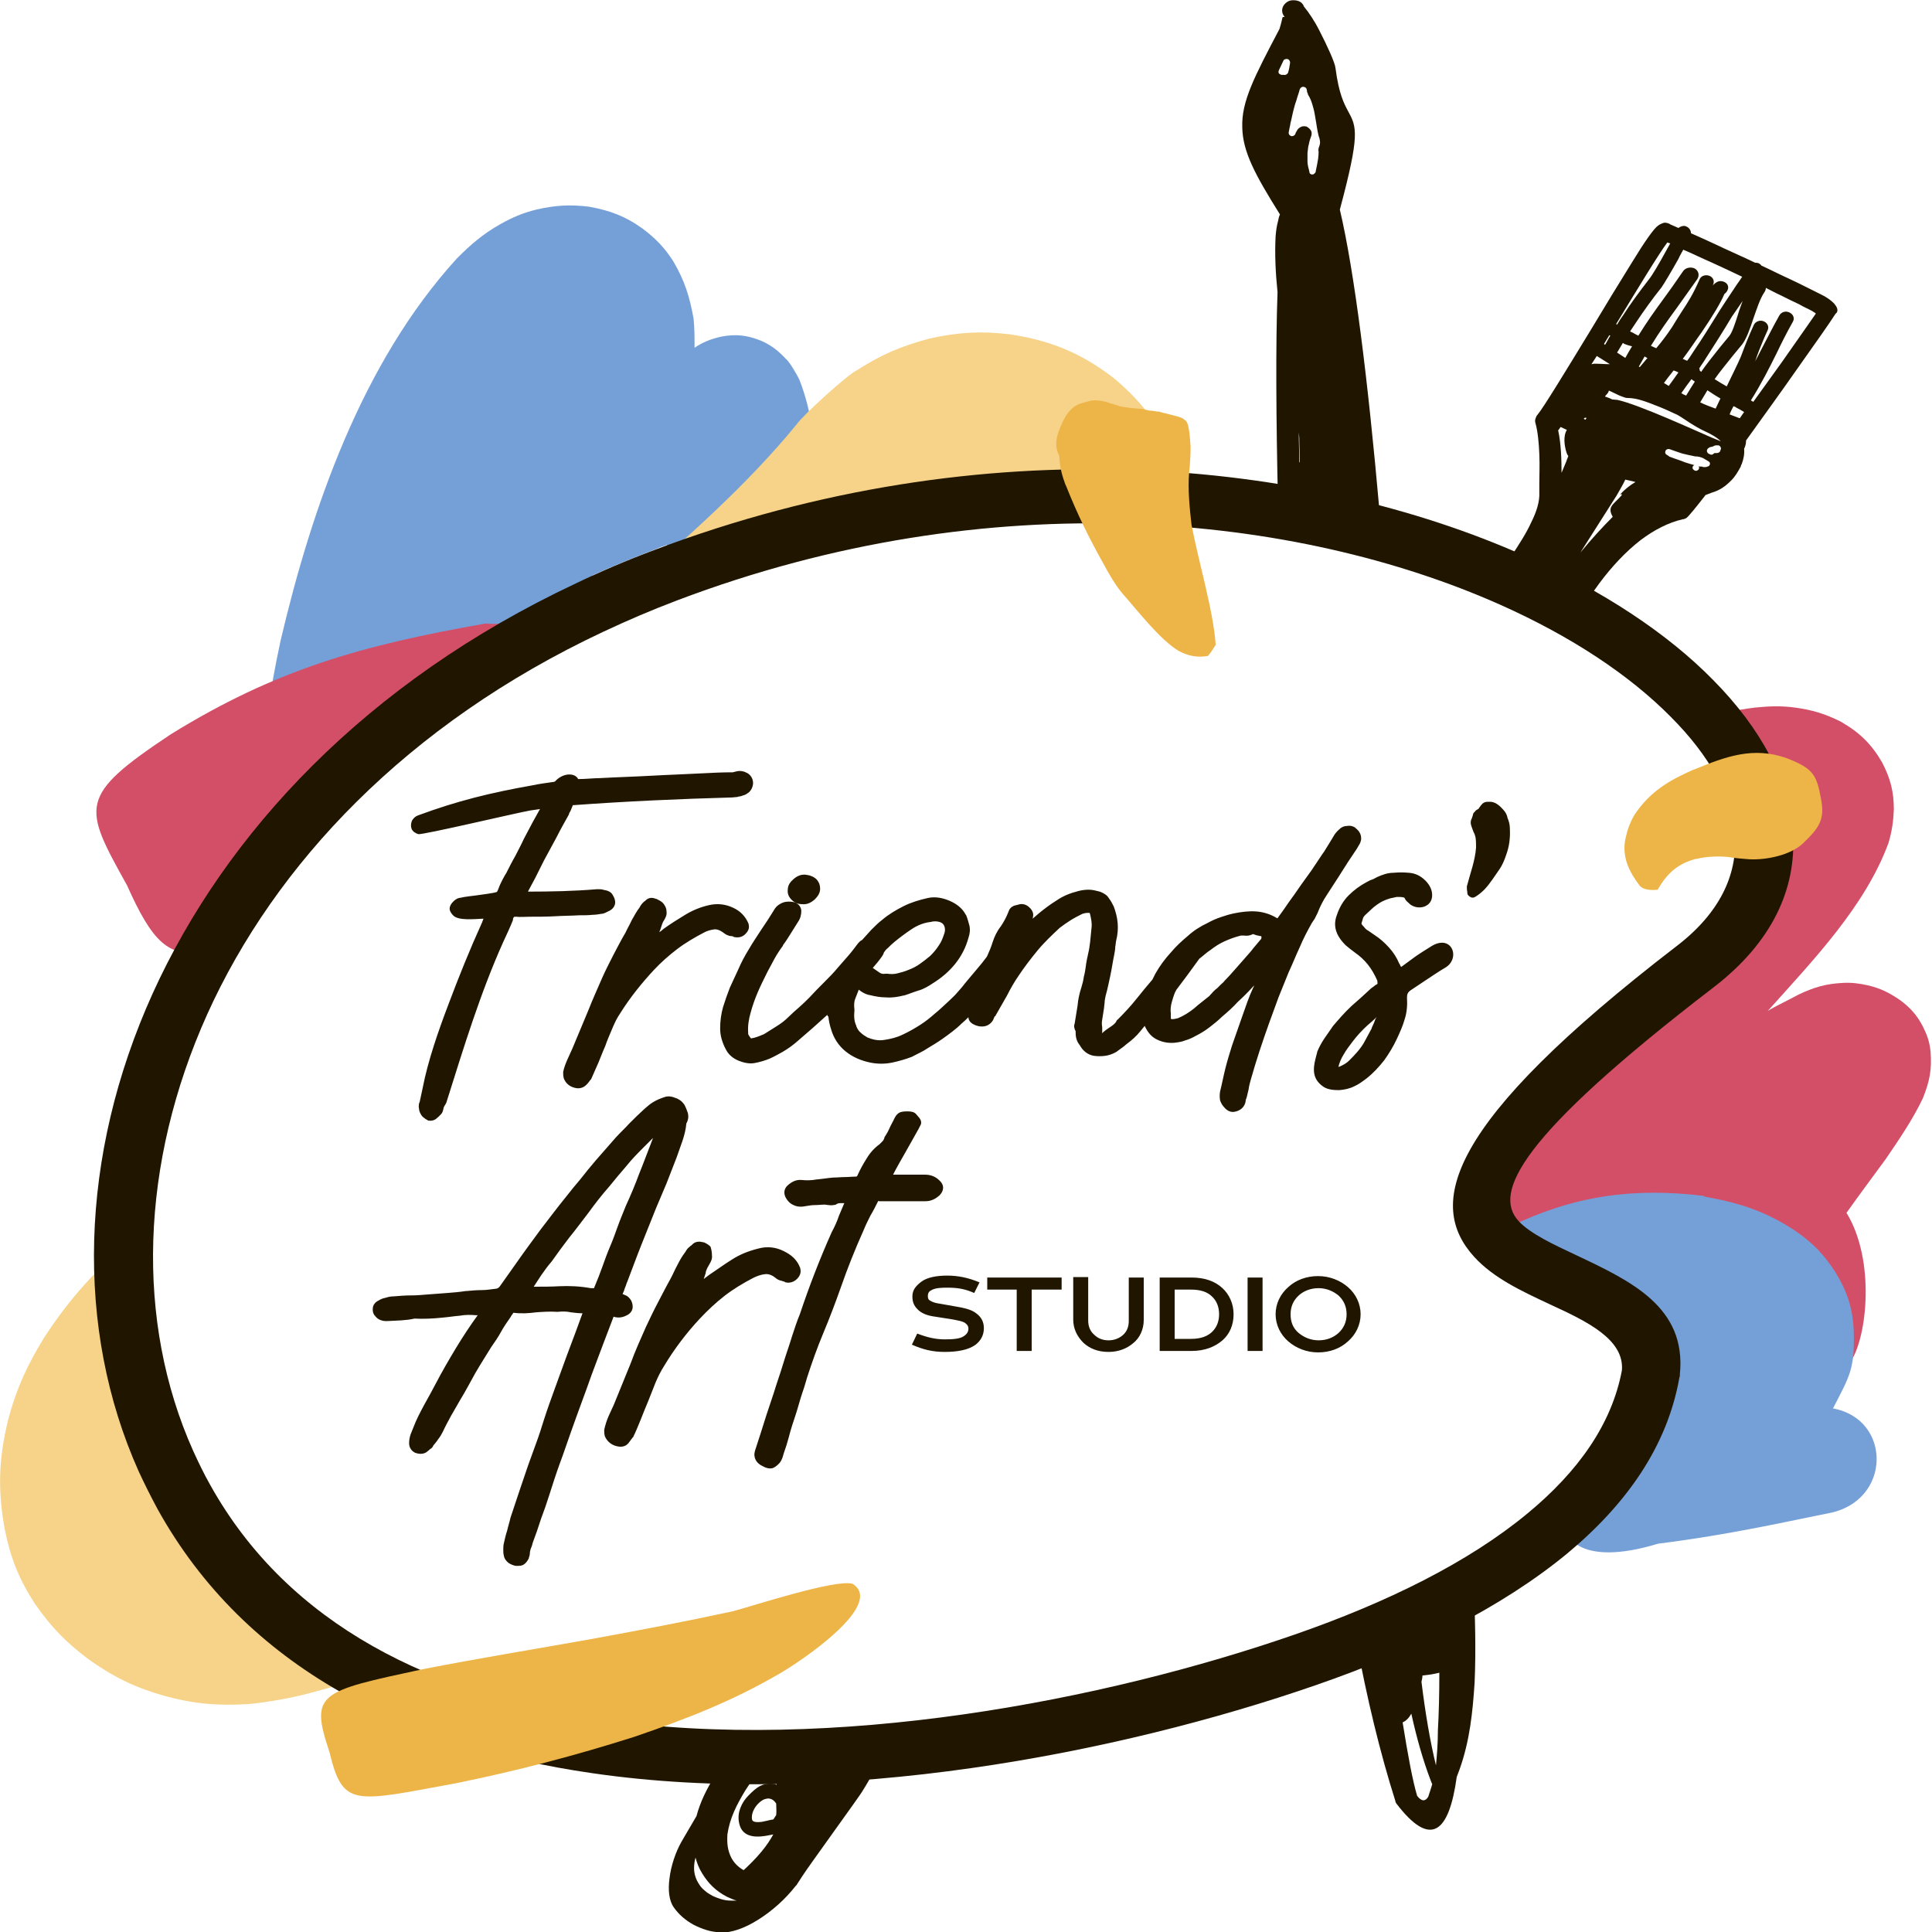 <?xml version="1.0" encoding="utf-8"?>
<!-- Generator: Adobe Illustrator 25.0.1, SVG Export Plug-In . SVG Version: 6.00 Build 0)  -->
<svg version="1.1" id="Layer_1" xmlns="http://www.w3.org/2000/svg" xmlns:xlink="http://www.w3.org/1999/xlink" x="0px" y="0px"
	 viewBox="0 0 400 400" style="enable-background:new 0 0 400 400;" xml:space="preserve">
<style type="text/css">
	.st0{fill:#F6D389;}
	.st1{fill:#D34F68;}
	.st2{fill:#75A0D7;}
	.st3{fill:#201600;}
	.st4{fill-rule:evenodd;clip-rule:evenodd;fill:#201600;}
	.st5{fill:#EDB547;}
</style>
<g>
	<path class="st0" d="M23.4,256.5c-0.1,0.2-0.3,1.5-0.3,1.5c-0.3,0.6-0.4,4.3-0.4,5.1c0,23.1,3.8,35.9,13.6,45.1
		c0.4,0.7,0.7,1.4,1.1,2.1c9.2,16.5,22.4,28.5,38.1,36.9c-3.9,1.3-7.8,2.4-11.6,3.4c-3.8,1-8.4,1.8-12.3,2.2
		c-6.4,0.4-11.4,0-17.6-1.7c-6-1.7-10.3-3.8-15.3-7.3c-4.9-3.6-8.1-6.9-11.5-11.8c-3.3-5.1-5-9.4-6.2-15.3
		c-1.5-8.2-1.3-14.7,0.7-22.8c1.7-6.4,3.9-11.2,7.4-16.9c4.8-7.4,9.6-12.8,15.9-18.5c0.1-5.9,0.6-11.9,1.7-17.8
		c-0.9,1-1.6,3.1-1.9,4.3c0,0.1-0.1,0.2-0.1,0.3c-0.1,0.2-1.2,3.4-1.1,3.4c0,0,0,1.1,0,1.2c-0.3,1.8-0.2,3.9,0,5.7
		C23.4,256.1,23.4,256.3,23.4,256.5L23.4,256.5z"/>
	<path class="st1" d="M363.3,146.5c3-0.3,5.4-0.4,8.4,0c3.6,0.5,6.2,1.3,9.4,2.9c4,2.3,6.4,4.7,8.6,8.5c1.7,3.3,2.4,6,2.4,9.7
		c-0.1,2.5-0.4,4.5-1.1,6.9c-4.8,13.1-15.6,24.3-25,34.8c1.4-0.9,4.6-2.4,6.4-3.4c3.2-1.5,5.5-2.2,9.1-2.4c1.9-0.1,3.4,0.1,5.2,0.5
		c2.6,0.6,4.4,1.5,6.6,3c2.2,1.6,3.6,3.2,4.8,5.5c0.9,1.8,1.4,3.2,1.6,5.2c0.3,3.8-0.2,6.2-1.6,9.7c-2.1,4.4-4.9,8.5-7.7,12.6
		c-3.8,5.2-4.9,6.6-8.1,11.1c6,9.8,4.3,25.8,0.8,30.9c-28.6,42-61.9,24-48.1,9.1c17.2-18.6-13.5-19.4-22-29.9
		c-4.3-5.4-8.8-4.1-3.2-22.8c1.4-1.8,2.8-3.7,4.3-5.6c6.8-8,18-18.3,35.3-31.6c7.1-5.4,11.4-11.5,13.2-17.9c1.8-0.6,3.7-1,5.2-1.2
		c0.3,0-0.8,0-1.3-0.1c-1.3-0.2-2.3-0.5-3.4-0.9c2.1-10.4-2.1-21.6-11.3-32.1C355.7,147.8,359.3,147,363.3,146.5L363.3,146.5z"/>
	<path class="st2" d="M353.2,247.8c7.2,1.3,12.6,3.1,18.6,7.1c3.6,2.5,5.9,4.9,8.2,8.5c2.5,4.1,3.6,7.5,3.8,12.2
		c0.2,7.9-0.8,9.2-4.3,16c12.2,2.2,12.2,19.2-0.9,21.7c-7.7,1.5-20.1,4.4-35.3,6.3c-16.4,5-20.1-1.7-18.8-4.7
		c44.5-49.7,10.5-24.6-16.5-58.3c1.4-0.9,2.9-1.7,4.5-2.6c13.2-6.4,25.5-8.2,40.3-6.4C352.7,247.7,353.1,247.8,353.2,247.8
		L353.2,247.8z"/>
	<path class="st2" d="M58.1,132.6c6.4-27.2,16.8-57.5,36.5-79.1c2.9-2.9,5.3-5,9-7.1c2.5-1.4,4.6-2.3,7.4-3c3.9-0.9,7-1.1,11-0.6
		c4.4,0.8,7.5,2,11,4.5c2.8,2.1,4.6,4,6.4,6.8c2.4,4.1,3.4,7.4,4.2,11.9c0.2,1.9,0.2,3.9,0.2,6l0,0l0,0c1.6-1.1,3.3-1.8,5.5-2.3
		c3.1-0.6,5.5-0.3,8.4,0.9c2.2,1,3.5,2.1,5.1,3.8c0.6,0.4,2.4,3.5,2.7,4.2c2.7,6.9,3.3,13.7,3.4,21c-0.1,1.7-0.5,6.2-1.4,10.9
		c-15.3,5.2,3.5-3.9-30.6,9.4l-0.5,0.2c0.6-2.4,1.2-4.8,1.7-7.3c-0.9,0.3-1.7,0.6-2.6,1c-4.4,1.7-8.6,3.4-12.8,5.3
		c-1.3,2.9-2.7,5.7-4.4,8.3c-0.1,0.2-0.3,0.5-0.5,0.8c-27,22.9,12.6-17.9-61.9,48.8c-1-9.9-1.4-20.2-0.5-29.4
		C56.1,142.6,57,137.7,58.1,132.6L58.1,132.6z"/>
	<path class="st1" d="M35.4,152c21.7-13.4,39.5-18.4,65.1-22.9c4,0.3,11.4-0.4,17.6-1C83,145.4,57.8,170,42.6,196.8
		c-7.7,1.9-11.2-2.1-16.3-13.5C17.2,166.9,16,164.9,35.4,152L35.4,152z"/>
	<path class="st0" d="M245,104.6c-0.4-4.1-1.3-7.2-2.8-11.1c-2.8-6.4-6.2-10.7-11.7-15.3c-6.7-5.1-12.9-7.7-21.5-9
		c-6.1-0.7-10.7-0.4-16.6,0.9c-5.9,1.6-9.9,3.3-14.9,6.5c-2,0.9-11.3,9.4-12.6,11.3c-10.2,12.5-23.4,24.2-36.8,35.6
		c2.9-1.2,5.8-2.4,8.8-3.6C174.7,105.7,211.9,101.8,245,104.6L245,104.6z"/>
	<path class="st3" d="M294,351.8c0,0,0-0.1,0-0.1L294,351.8L294,351.8z M297.3,365.5c-1.2-4.9-2.2-10.8-3-17.3
		c0.1-0.4,0.2-0.9,0.2-1.3c0.9-0.1,1.8-0.2,2.7-0.4c0.3-0.1,0.6-0.1,0.8-0.2c0,4.4-0.1,8.4-0.3,12
		C297.7,361,297.5,363.4,297.3,365.5L297.3,365.5z M265.6,15.5l-0.2,0c-0.1,0-0.2,0-0.3-0.1c-0.4-0.1-0.5-0.5-0.3-0.9l0.9-1.9
		c0.1-0.3,0.4-0.4,0.8-0.4c0.4,0.1,0.6,0.4,0.6,0.8c-0.1,0.7-0.2,1.3-0.4,2c-0.1,0.3-0.5,0.6-0.9,0.5L265.6,15.5L265.6,15.5z
		 M268.3,27.4l-0.1,0.3c-0.1,0.3-0.4,0.5-0.8,0.5c-0.4-0.1-0.6-0.4-0.6-0.7c0.1-0.7,0.3-1.4,0.4-2.1c0.2-0.7,0.3-1.4,0.5-2.2
		c0.2-0.8,0.4-1.6,0.7-2.4l0,0c0.2-0.8,0.5-1.5,0.7-2.3c0.1-0.2,0.2-0.4,0.5-0.5c0.4-0.1,0.8,0.1,0.9,0.4l0.1,0.4l0,0.1
		c0,0.1,0,0.2,0.1,0.3c0,0.1,0.1,0.2,0.1,0.3l0,0.1c0.5,0.7,0.8,1.6,1.1,2.7c0.3,1,0.4,2.1,0.6,3.1c0.1,0.6,0.2,1.3,0.3,1.8
		c0.1,0.5,0.2,1,0.4,1.5l0,0.1c0.1,0.3,0.1,0.6,0.1,0.8c0,0.2-0.1,0.4-0.1,0.5c-0.1,0.2-0.1,0.4-0.2,0.6c0,0.2-0.1,0.4,0,0.6l0,0.1
		c0,0.3,0,0.8-0.1,1.5c-0.1,0.7-0.3,1.6-0.5,2.6l0,0.1c-0.1,0.2-0.3,0.4-0.5,0.5c-0.4,0.1-0.8-0.1-0.8-0.5c-0.1-0.3-0.1-0.6-0.2-0.8
		c-0.1-0.4-0.2-0.9-0.2-1.4c0-0.5,0-1.1,0-1.7c0.1-0.7,0.1-1.3,0.3-1.9c0.1-0.6,0.3-1.2,0.5-1.7c0.1-0.4,0.1-0.8-0.1-1.1
		c-0.2-0.3-0.5-0.6-0.9-0.8c-0.4-0.1-0.9-0.1-1.2,0.1c-0.4,0.2-0.7,0.5-0.8,0.8L268.3,27.4L268.3,27.4z M296.8,368.4
		c-0.3,1.2-0.7,2.4-1.1,3.6c-0.6,1-1.4,1-2.3-0.2c-0.9-3-1.9-8.3-3-15.2c0.7-0.3,1.3-0.9,1.8-1.8c1.1,5,2.4,9.6,4,13.8
		c0.1,0.2,0.2,0.6,0.4,0.9C296.7,369.1,296.8,368.7,296.8,368.4L296.8,368.4z M301.6,367.9c0.2-0.5,0.4-1.1,0.6-1.6
		c2.1-5.9,2.7-11.8,3.1-17.9c0.3-6.9,0.1-13.6-0.2-20.4c-7.4,4.3-15.6,8.2-24.3,11.7c2.2,11.9,4.9,23.1,8.1,33.2
		c0,0.2,0.1,0.3,0.2,0.5C296.2,382.7,300,379.5,301.6,367.9L301.6,367.9z M287.1,110.9c0.2-2.6-0.4-3.6-1.4-5l-0.1-0.2
		c-2.4-27.2-5.2-49.6-8.2-62.3c4.2-15.7,3.5-17.1,1.7-20.4c-0.8-1.5-1.9-3.5-2.6-8.9l0,0c-0.1-1.1-1.7-4.6-3.3-7.7
		c-1-2-2.2-3.8-3.2-5c-0.1-0.1-0.1-0.3-0.2-0.4c-0.3-0.5-0.8-0.8-1.4-0.9l0,0c-0.6-0.1-1.3-0.1-1.9,0.3c-1.1,0.7-1.4,2-0.6,3
		c0.2,0.3-0.3-0.1-0.4,0.3c-0.2,1-0.5,2-0.6,2.3c-5.2,9.9-7.9,15-7.7,20.4c0.1,5,2.6,9.7,7.8,18c-0.2,0.4-0.3,0.9-0.4,1.4
		c-0.3,1.1-0.4,2-0.5,3.1c-0.2,3.9,0,7.7,0.4,11.6c-0.4,10.9-0.3,26.1,0.1,43.8c-0.2,0.5-0.3,1-0.5,1.5c-0.1,0.1-0.2,0.1-0.3,0.2
		C271.9,107.2,279.7,108.9,287.1,110.9L287.1,110.9z M268.9,89.5l0.1,1.1c0,1.7,0.1,3.3,0.1,5l-0.1,0.2
		C269,93.7,268.9,91.6,268.9,89.5L268.9,89.5z M278.6,82.3c-1.1-6.1-2.5-12.7-3.4-18.5c-0.6-4.3-1.2-9.1-1.1-13.5
		c-0.1-0.6-0.2-1.3-0.4-1.9c-0.3,0.3-0.6,0.5-1,0.7c-0.7,0.3-1.4,0.5-2.2,0.4c-0.3,0-0.5-0.1-0.7-0.1c-0.2,1.9-0.4,4.2-0.5,6.9
		c0.1,0.8,0.1,1.5,0.2,2.3c0.5,4.7,0.7,9.4,1.2,14c0.4,6.2,0.8,12.4,1.2,18.6c0.1-0.3,0.2-0.7,0.3-1c0.1-0.3,0.5,0,0.4-0.2
		c-0.7-0.8-0.4-1.9,0.6-2.4c0.6-0.3,1.2-0.4,1.9-0.2l0,0c0.5,0.1,1,0.4,1.4,0.7c0.1,0.1,0.2,0.2,0.2,0.3c1,0.9,2.1,2.3,3.1,3.9
		C279.3,88.7,278.9,85.4,278.6,82.3L278.6,82.3z M272.3,98.9l0,0.4c0.1,0,0.2,0,0.3,0l0.1-0.4c0.1-0.4,0.2-0.8,0.3-1.2
		C272.7,98.1,272.5,98.5,272.3,98.9L272.3,98.9z M278,105.3c-0.2-0.7-0.5-1.4-0.9-1.9l0,0c-0.2-0.2-0.3-0.5-0.4-0.7l-0.1-0.3
		c-0.4,1.1-0.8,2.2-1.2,3.4c0.7-0.1,1.4-0.2,2.1-0.3C277.6,105.4,277.8,105.4,278,105.3L278,105.3z"/>
	<path class="st3" d="M339.6,81.4c-0.8-0.2-1.7-0.4-2.6-0.4c0,0-0.2-0.1-0.2-0.1c0,0-0.6-0.3-0.7-0.3c-0.7-0.3-1.3-0.7-2-1l-0.8-0.4
		l0,0c-0.1-0.4-0.2-0.8-0.5-1.1c-0.2-0.3,0.2,0.1,0.4,0.2C335.3,79.4,337.5,80.3,339.6,81.4L339.6,81.4z M322.6,89.1
		c0.6,2.7,0.7,6.1,0.7,8.8c0.3-0.8,0.7-1.6,1-2.4c0.1-0.4,0.3-0.7,0.4-1.1c-0.2-0.2-0.3-0.5-0.4-0.8c-0.4-1.3-0.7-3.3,0.1-4.6
		c-0.4-0.2-0.9-0.4-1.3-0.6C322.9,88.7,322.8,88.9,322.6,89.1L322.6,89.1z M336.5,99.3c-0.5,1.1-1.2,2.2-1.8,3.3
		c-2.6,4.1-5.1,8-7.5,11.8c2.3-2.8,4.6-5.3,6.7-7.4c-1.2-2.1,0.1-2.5,1.8-4.4c0.3-0.5-0.3-0.2-0.3-0.2c0.9-1,2-1.9,3.2-2.6
		C338,99.6,337.3,99.5,336.5,99.3L336.5,99.3z M351.7,96.5l0.2,0.1c0.2,0,0.3,0,0.5,0c0.1,0.1,0.2,0.1,0.3,0.1c0.1,0,0.2,0,0.4,0
		c0.1,0,0.2,0,0.4-0.1l0,0c0.1,0,0.3-0.1,0.4-0.2c0.2-0.3,0.2-0.7-0.2-0.9l-1-0.6c-0.1,0-0.1-0.1-0.2-0.1c-0.2-0.1-0.4-0.1-0.6-0.2
		c-0.2,0-0.4-0.1-0.7-0.1c-0.1,0-0.1,0-0.2,0l0,0c-1-0.2-1.9-0.4-2.7-0.6c-0.9-0.3-1.8-0.6-2.6-0.9c-0.3-0.1-0.6,0-0.8,0.2
		c-0.2,0.3-0.2,0.7,0.1,0.9l0.6,0.4c0,0,0.1,0.1,0.2,0.1c1,0.4,2.1,0.7,3,1.1c0.6,0.2,1.3,0.4,2,0.6c-0.3,0.1-0.5,0.5-0.3,0.8
		c0.2,0.3,0.6,0.5,0.9,0.3l0,0C351.7,97.3,351.9,96.9,351.7,96.5L351.7,96.5L351.7,96.5z M356.2,93.2c0.2-0.3,0.1-0.7-0.2-0.9
		c-0.1-0.1-0.3-0.1-0.4-0.1c-0.1,0-0.2,0-0.3,0c-0.2,0-0.4,0.1-0.6,0.2l-0.2,0.1c-0.3,0-0.6,0.1-0.8,0.3c-0.1,0-0.1,0.1-0.2,0.2
		c-0.2,0.3-0.1,0.7,0.2,0.9l0.2,0.1c0.3,0.2,0.7,0.2,0.9-0.1l0.2-0.1l0.4,0c0.3,0,0.5-0.1,0.7-0.3L356.2,93.2L356.2,93.2z M380,65
		c-1,1.6-4.1,6-8,11.5c-3.2,4.6-7,9.8-10.5,14.7l0,0c0,0.6-0.1,1-0.3,1.5l-0.1,0.2c0.1,1.1-0.1,2.1-0.5,3.2
		c-0.1,0.1-0.2,0.4-0.2,0.5c-0.6,1.1-1.1,2-2,2.9c-1.2,1.2-2.3,2-4,2.5l-1.3,0.5l-0.3,0.4c-1.8,2.3-3.1,3.9-3.6,4.3
		c-0.1,0.1-0.3,0.2-0.4,0.2c-0.1,0.1-0.3,0.1-0.4,0.1c-3,0.7-5.9,2.2-8.7,4.3c-3.1,2.4-6,5.5-8.6,9c-1.5,2-2.9,4.2-4.1,6.4
		c-0.6-0.3-1.2-0.7-1.8-1l0,0c-8.6-4.8-11.3-4.3-9.5-6.8c-0.4,0.5-0.7,1-1.1,1.5c-1.4-0.6-2.9-1.3-4.3-1.9c0.9-1.3,1.8-2.6,2.7-4
		c1.5-2.3,3-4.6,4-6.8c1.1-2.2,1.8-4.3,1.7-6.3c0-0.3,0-0.6,0-0.9l0-0.9c0-1.6,0.1-3.8,0-6.1c-0.1-2.3-0.3-4.6-0.8-6.4
		c-0.1-0.3-0.1-0.6,0-0.9c0.1-0.3,0.2-0.6,0.4-0.8c1.2-1.4,6-9.3,11-17.5l0,0c3-5,6.1-10.1,8.6-14.1c2.5-4.1,4.5-7,5.4-7.6
		c0.4-0.3,0.9-0.5,1.3-0.6c0.4,0,0.9,0.1,1.3,0.4c0.4,0.2,1,0.4,1.6,0.7c0.4-0.3,0.9-0.5,1.4-0.4c0.7,0.2,1.2,0.8,1.2,1.5
		c1.6,0.7,3.4,1.5,5.3,2.4c2.5,1.2,5.3,2.4,8,3.7c0.1,0,0.1,0,0.2,0c0.5,0,0.9,0.3,1.1,0.6c2,0.9,3.9,1.9,5.7,2.7
		c1.3,0.6,2.5,1.2,3.7,1.8c1,0.5,2,1,2.8,1.4c1.3,0.6,2.2,1.3,2.8,1.9c0.6,0.7,0.9,1.3,0.6,1.9C380.1,64.9,380,65,380,65L380,65z
		 M354.4,90.6c0.7,0.3,1.5,0.6,2.2,0.9l-0.1,0.1c-0.9-1-2.2-1.7-3.5-2.3c-1.1-0.5-2.1-1.1-3.2-1.8c-0.8-0.5-1.6-1.1-2.5-1.6
		c-1.5-0.7-3-1.4-4.6-2c-0.1,0-0.5-0.2-0.5-0.2c-1.6-0.6-3.4-1.3-5.2-1.3c-0.4,0-0.6-0.1-0.9-0.2c-0.3-0.1-0.5-0.2-0.8-0.3
		c-0.7-0.3-1.4-0.7-2.1-1l-0.1,0c-0.1,0.3-0.2,0.5-0.5,0.8c-0.1,0.1-0.2,0.2-0.3,0.4c0.3,0.1,0.9,0.3,1.5,0.6c0.3,0,0.9,0.1,1.1,0.1
		C339.4,83.8,350.9,89.1,354.4,90.6L354.4,90.6z M332.3,71.4c0.4-0.6,0.7-1.3,1.1-1.9l-0.2-0.1l-0.5,0.8l0,0l-0.6,1L332.3,71.4
		L332.3,71.4z M334.8,67.2c0.4-0.7,0.8-1.3,1.3-2c1.6-2.5,3.4-4.9,5.4-7.5c0.5-0.6,2-3.1,3.3-5.5c0.3-0.6,0.7-1.2,1-1.8l-0.6-0.2
		c-1.8,2.4-6.1,9.5-10.6,16.9L334.8,67.2L334.8,67.2z M348.5,51.7c-0.3,0.6-0.7,1.2-1,1.9c-1.4,2.5-3,5.2-3.5,5.9
		c-2,2.5-3.7,4.9-5.3,7.3c-0.4,0.6-0.8,1.2-1.2,1.8c0.1,0.1,0.3,0.2,0.4,0.2c0.5,0.3,0.9,0.5,1.3,0.7c1.8-2.9,3.3-5,5.2-7.6
		c1.1-1.5,2.4-3.3,4.1-5.8c0.5-0.7,1.6-0.9,2.4-0.5c0.8,0.5,1,1.4,0.5,2.2c-1.5,2.1-2.9,4.1-4.2,5.9c-1.9,2.6-3.5,4.8-5.4,7.9
		c0.3,0.1,0.6,0.3,1.1,0.5c1.1-1.3,2.1-2.6,3.3-4.4c0.8-1.3,1.4-2.3,2-3.2c1.3-2,2.2-3.3,3.7-6.7c0.3-0.7,1.2-1,2-0.7
		c0.8,0.3,1.1,1.1,0.8,1.8l-0.1,0.2c0,0,0.1-0.1,0.1-0.1c0.4-0.4,0.9-0.8,1.5-0.8c0.8,0,1.6,0.5,1.6,1.3c0,0.5-0.3,1-0.7,1.3
		l-0.1,0.1c-0.7,1.7-2.5,4.7-4.7,7.9c-1.3,1.8-2.6,3.8-3.9,5.5l0.9,0.4c0.5-0.6,0.9-1.3,1.3-1.9c1.8-2.6,3.5-5.4,5.5-8.6
		c0.1-0.2,1.9-2.9,3.5-5.3c0.4-0.6,0.8-1.1,1.1-1.6c-2.1-1-4.2-2-6.2-2.9C352.2,53.4,350.2,52.4,348.5,51.7L348.5,51.7z M336,71
		c-0.4,0.7-0.8,1.3-1.2,2c0.6,0.4,1.1,0.7,1.7,1.1c0.5-0.9,0.9-1.6,1.4-2.4c-0.3-0.1-0.9-0.2-1.6-0.5L336,71L336,71z M333.3,75.4
		c-0.9-0.6-1.8-1.1-2.7-1.7l-1.1,1.7c0.2,0,0.4-0.1,0.6-0.1C331.2,75.3,332.2,75.4,333.3,75.4L333.3,75.4z M327.9,86.7l0.3,0.2
		c0.1-0.1,0.4-0.4,0.2-0.4c-0.1,0-0.2,0-0.3,0L327.9,86.7L327.9,86.7z M340.5,73.8c-0.4,0.7-0.8,1.4-1.2,2.1l0.2,0.1
		c0.6-0.7,1.1-1.3,1.6-1.9C340.9,74.1,340.7,73.9,340.5,73.8L340.5,73.8z M346.5,76.7c-0.8,1-1.5,1.9-2,2.6c0.3,0.2,0.7,0.4,1,0.6
		c0.7-1,1.4-1.9,2-2.8l-0.7-0.3L346.5,76.7L346.5,76.7z M360.8,62.3c-1.1,1.6-2.1,3.1-2.2,3.2c-1.9,3.2-3.7,6-5.5,8.8
		c-0.4,0.7-0.9,1.3-1.3,2c0.1,0.1,0.1,0.2,0.1,0.4c0,0,0.1,0.1,0.3,0.3c1.1-1.6,2-2.7,3.9-5.1l1.9-2.3c0.6-0.7,1.2-2.5,1.8-4.4
		C360.1,64.1,360.5,63.2,360.8,62.3L360.8,62.3z M350.2,78.5c-0.7,0.9-1.4,1.9-2.1,2.9c0.3,0.2,0.7,0.4,1,0.5
		c0.7-1.2,1.3-2.1,1.8-2.9C350.6,78.8,350.4,78.7,350.2,78.5L350.2,78.5z M365.6,59.6c0,0.3-0.1,0.6-0.3,0.9
		c-0.9,1.3-1.6,3.5-2.3,5.5c-0.7,2.1-1.4,4.1-2.3,5.3l-1.9,2.3c-1.8,2.3-2.7,3.3-3.8,4.9c0.8,0.5,1.6,1,2.5,1.5
		c1.2-2.5,2.3-4.7,2.9-6.1c0.5-1.3,1-2.7,1.9-4.8l0.8-1.8c0.3-0.7,1.2-1.1,2-0.8c0.8,0.3,1.2,1.1,0.9,1.8l-0.8,1.8
		c-0.8,1.9-1.4,3.4-1.8,4.7c0.5-1,1-1.9,1.5-2.9c1.1-2.1,2.2-4.3,3.5-6.6c0.4-0.7,1.3-1,2.1-0.6c0.8,0.4,1.1,1.2,0.7,1.9
		c-1.3,2.3-2.4,4.5-3.4,6.6c-1.6,3.2-3.1,6.2-5.3,9.7l0.5,0.3c2.1-2.9,4.1-5.7,5.9-8.2c3.4-4.8,6-8.6,7-10c0.1-0.2-0.1-0.2-0.4-0.4
		l-0.3-0.2c-0.7-0.4-1.7-0.8-2.7-1.4c-1.1-0.5-2.3-1.1-3.7-1.8C367.5,60.6,366.6,60.1,365.6,59.6L365.6,59.6z M353.5,80.8
		c-0.4,0.7-0.9,1.5-1.5,2.5c1,0.5,2.1,0.9,3.2,1.3c0.3-0.7,0.7-1.4,1-2.1C355.3,82,354.4,81.4,353.5,80.8L353.5,80.8z M358.9,84.1
		c-0.3,0.6-0.6,1.1-0.8,1.7c0.7,0.3,1.4,0.5,2.1,0.8l0.9-1.3c-0.5-0.3-1-0.6-1.6-0.9l0,0c0,0-0.1,0-0.1-0.1L358.9,84.1L358.9,84.1z"
		/>
	<path class="st3" d="M153.3,387.8c0.3-0.2,0.6-0.3,1-0.4c0,0,0.2,0,0.2,0c-0.2,0-0.5-0.2-0.7-0.3c-1-0.6-1.7-1.3-2.3-2.3
		c-0.9-1.7-1-3.2-0.9-5c0.5-3.4,1.9-6.1,3.7-9.1c1.6-2.4,3.1-4.7,4.7-7c-2.8,0-5.6,0-8.5,0c-0.8,1.2-1.6,2.5-2.4,3.8
		c-1.8,2.9-3.1,5.5-3.9,8.5c-1.2,2-2.2,3.8-3.1,5.3c-1.2,2.1-2.2,5-2.5,7.7c-0.3,2.3-0.1,4.5,0.9,5.9c0.5,0.7,1.1,1.4,1.8,2
		c0.7,0.6,1.4,1.1,2.3,1.6c0.8,0.4,1.7,0.8,2.7,1.1c0.9,0.3,1.9,0.4,2.9,0.5c2.2,0.1,5-0.9,7.7-2.6c2.9-1.8,5.7-4.3,7.8-7l0.1-0.1
		l0.1-0.1c0.5-0.8,1.6-2.5,3.1-4.6c1.5-2.1,3.3-4.6,5-7l0,0c2.7-3.8,5.2-7.2,5.7-8.1c0.7-1.1,1.3-2.2,2-3.4c1.1-1.5,2.2-3,3.3-4.5
		l-0.5,0l0,0l-1.4,0.1c-2.3-0.7-15.2-4.6-15.9-3.5c-6.4,7.5-5.2,6.3-5.4,10.2c-0.1,0-0.2,0-0.2-0.1c-2.7-0.5-4,0.7-5.6,2.3
		c-1.5,1.5-2.4,3.6-2,5.6c0.5,2.9,3,3.2,5.5,2.8c0.6-0.1,1.1-0.2,1.6-0.3C158.9,382,157,384.5,153.3,387.8L153.3,387.8z M144,384.6
		c0.3,1.1,0.7,2.2,1.4,3.3c1.3,2.1,2.8,3.6,5.1,4.8c0.7,0.3,1.3,0.6,2,0.8c-0.4,0-0.8,0-1.2,0c-0.7,0-1.3-0.1-2-0.3
		c-0.6-0.2-1.2-0.4-1.8-0.7c-0.5-0.3-1.1-0.6-1.5-1c-0.5-0.4-0.9-0.8-1.2-1.3c-0.7-1-1.1-2.2-1.1-3.4
		C143.7,386,143.8,385.3,144,384.6L144,384.6z M160.7,373.4c0,0.8,0.1,1.6,0,2.4c-0.1,0.1-0.1,0.2-0.2,0.3c-0.2,0.3-0.3,0.5-0.4,0.6
		l-0.6,0.1c-0.5,0.1-1.2,0.3-1.8,0.4c-0.9,0.1-1.9,0.1-2-0.5c-0.2-1.1,0.4-2.4,1.3-3.3c0.4-0.4,0.8-0.7,1.3-0.9
		c0.4-0.1,0.7-0.2,1.1-0.1C159.9,372.5,160.3,372.8,160.7,373.4L160.7,373.4z"/>
	<path class="st3" d="M268.1,338.4c19-6.6,35.9-14.9,48.2-25.1c10.4-8.6,17.4-18.4,19.5-29.6c0.5-6.4-7.2-10.1-14.8-13.6
		c-6-2.8-11.8-5.5-15.8-9.9c-9.8-10.8-6.1-27.4,41.9-64.3c8.9-6.8,12.6-14.7,12.1-22.8c-0.5-8.1-5.2-16.6-13.3-24.7
		c-8.5-8.6-20.5-16.6-35.3-23.2c-42-18.7-105.3-25.6-170.4-0.9c-5.3,2-10.4,4.2-15.3,6.5C84.2,149.9,56.9,179,42.9,210
		C29,240.9,28,273.6,40,300.4c1.1,2.4,2.2,4.7,3.5,7C59.8,336.7,90,351,124.4,356C172.6,363,228.9,352,268.1,338.4L268.1,338.4z
		 M324.4,321.7c-13.5,11.1-31.7,20.2-52,27.2c-40.7,14.1-99.4,25.6-149.9,18.2c-38-5.5-71.5-21.5-89.9-54.7
		c-1.4-2.6-2.7-5.2-3.9-7.8c-13.2-29.5-12.3-65.3,2.9-98.9c15.1-33.3,44.2-64.5,87.6-84.9c5.2-2.5,10.6-4.8,16.2-6.9
		c68.7-26,135.7-18.7,180.3,1.2c16.2,7.2,29.6,16.1,39,25.7c9.9,10,15.7,20.9,16.5,31.6c0.8,11.6-4.3,22.7-16.4,32
		c-40.4,31-45.7,42.6-40.4,48.4c2.4,2.6,7.1,4.8,12,7.1c11.2,5.3,22.8,10.7,21.4,24.6c0,0.2,0,0.5-0.1,0.7
		C345.2,299.4,336.8,311.4,324.4,321.7L324.4,321.7z"/>
	<path class="st3" d="M188.9,268.4c0,1.1,0.3,1.9,1,2.6c0.8,0.9,2.1,1.4,3.7,1.6l3.8,0.6c0.9,0.2,1.8,0.3,2.4,0.7
		c0.4,0.3,0.7,0.6,0.7,1.2c0,0.6-0.3,1.1-0.9,1.5c-0.8,0.6-2.3,0.7-4,0.7c-1.9,0-3.6-0.4-5.7-1.2l-1.1,2.3c2.3,1,4.2,1.5,6.8,1.5
		c2.6,0,4.9-0.4,6.4-1.5c1-0.8,1.7-1.9,1.7-3.4c0-1.3-0.5-2.3-1.6-3.1c-1-0.8-2.5-1.1-4.2-1.4l-3.4-0.6c-0.8-0.1-1.4-0.3-1.9-0.6
		c-0.4-0.2-0.5-0.5-0.5-1c0-0.5,0.2-0.9,0.6-1.1c0.9-0.6,2.3-0.6,3.5-0.6c1.9,0,3.5,0.2,5.5,1.1l1.1-2.2c-2.4-1-4.5-1.4-6.7-1.4
		c-2,0-4.1,0.3-5.4,1.3C189.7,266.2,188.9,267,188.9,268.4L188.9,268.4z M204.4,267h6.1v12.7h3.1V267h6.2v-2.5h-15.4V267L204.4,267z
		 M236.8,273.3v-8.8h-3.1v9c0,1.2-0.4,2.2-1.2,2.9c-0.8,0.7-1.8,1.1-3,1.1c-1.2,0-2.2-0.4-3-1.2c-0.8-0.7-1.2-1.7-1.2-2.9v-9h-3.1
		v8.8c0,1.9,0.8,3.5,2.1,4.8c1.3,1.2,3,1.9,5.2,1.9c2.1,0,3.8-0.7,5.1-1.8C236,277,236.8,275.2,236.8,273.3L236.8,273.3z
		 M240.1,264.5v15.2h6.6c2.8,0,4.9-0.9,6.4-2.2c1.5-1.3,2.3-3.2,2.3-5.4c0-2.2-0.9-4.1-2.3-5.4c-1.5-1.4-3.6-2.2-6.4-2.2H240.1
		L240.1,264.5z M246.6,267c2,0,3.4,0.5,4.3,1.4c1,0.9,1.5,2.2,1.5,3.7c0,1.5-0.5,2.7-1.4,3.6c-0.9,0.9-2.3,1.5-4.4,1.5h-3.4V267
		H246.6L246.6,267z M258.3,264.5v15.2h3.1v-15.2H258.3L258.3,264.5z M281.7,272.1c0-2.2-1-4.2-2.6-5.6c-1.6-1.4-3.8-2.3-6.2-2.3
		c-2.4,0-4.6,0.8-6.2,2.3c-1.6,1.4-2.6,3.4-2.6,5.6c0,2.2,1,4.2,2.6,5.6c1.6,1.4,3.8,2.3,6.2,2.3c2.4,0,4.6-0.8,6.2-2.3
		C280.7,276.3,281.7,274.3,281.7,272.1L281.7,272.1z M267.2,272.1c0-1.6,0.6-2.9,1.7-3.9c1-0.9,2.4-1.5,4.1-1.5c1.6,0,3,0.6,4.1,1.5
		c1.1,1,1.7,2.3,1.7,3.9c0,1.6-0.6,2.9-1.7,3.9c-1,0.9-2.4,1.5-4.1,1.5c-1.6,0-3-0.6-4.1-1.5C267.7,275,267.2,273.7,267.2,272.1
		L267.2,272.1z"/>
	<path class="st4" d="M304.5,170.4c0-0.3,0-0.6,0.2-0.9c0.1-0.2,0.1-0.4,0.2-0.6c0-0.1,0.1-0.3,0.1-0.4c0-0.1,0.1-0.1,0.1-0.2
		c0.1-0.1,0.2-0.2,0.3-0.3c0.1-0.2,0.3-0.3,0.6-0.5c0.1,0,0.2-0.1,0.2-0.2c0.1-0.1,0.2-0.3,0.3-0.4c0.1-0.2,0.3-0.3,0.4-0.5
		c0.5-0.4,0.8-0.4,1.4-0.4c1.1-0.1,2.1,0.7,2.8,1.5c0.5,0.5,0.9,1.1,1,1.8c0.3,0.7,0.5,1.4,0.5,2.2c0.1,2-0.1,3.7-0.8,5.6
		c-0.3,0.9-0.7,1.9-1.3,2.8c-1,1.4-1.9,2.9-3.1,4.2c-0.6,0.6-1.3,1.2-2,1.6c-0.3,0.2-0.7,0.2-1,0c-0.3-0.2-0.6-0.4-0.6-0.8
		c0-0.3-0.1-0.6-0.1-1c0-0.1,0-0.2,0-0.4c0.7-2.7,1.7-5.3,1.9-8c0-0.7,0-1.4-0.1-2.1c-0.1-0.4-0.2-0.8-0.4-1.1
		c-0.2-0.6-0.5-1.2-0.6-1.8c0,0,0-0.1,0-0.1C304.5,170.5,304.5,170.5,304.5,170.4L304.5,170.4z M80.4,273.5c-1.1,0.1-2.1-0.2-2.7-1
		c0,0,0-0.1-0.1-0.1c-0.4-0.5-0.5-1.1-0.4-1.7c0.1-0.6,0.5-1.1,1.1-1.4c0.5-0.3,0.9-0.5,1.5-0.6c0.6-0.2,1.1-0.3,1.7-0.3
		c1.2-0.1,2.4-0.2,3.6-0.2c1.2,0,2.3-0.1,3.5-0.2c1.3-0.1,2.6-0.2,4-0.3c1.3-0.1,2.5-0.2,3.8-0.4c0,0,0,0,0.1,0
		c1.1-0.1,2.2-0.2,3.3-0.2c1,0,2-0.2,3-0.3c0.3-0.1,0.5-0.2,0.7-0.5c0.6-0.8,1.1-1.6,1.7-2.4c0.6-0.8,1.1-1.6,1.7-2.4
		c1.6-2.3,3.3-4.6,5-6.9c1.7-2.2,3.4-4.5,5.2-6.7c1-1.3,2-2.5,3.1-3.8c1-1.3,2-2.5,3.1-3.8l4.2-4.8c0.9-1,1.9-1.9,2.8-2.9
		c1-1,2-2,3-2.9c0.6-0.5,1.2-1.1,1.9-1.5c0.8-0.5,1.6-0.8,2.5-1.1c0.7-0.2,1.4-0.1,2.1,0.2c0.7,0.2,1.4,0.7,1.8,1.3
		c0,0,0,0.1,0.1,0.1c0.3,0.6,0.5,1.1,0.7,1.7c0.2,0.8,0.1,1.5-0.3,2.2c-0.1,1.2-0.4,2.4-0.8,3.6c-0.4,1.1-0.8,2.3-1.2,3.4
		c-0.7,1.8-1.4,3.6-2.1,5.4c-0.7,1.7-1.5,3.5-2.2,5.2c-1,2.5-2,5-3,7.5c-1,2.5-1.9,5-2.9,7.6c-0.2,0.4-0.3,0.9-0.5,1.3
		c-0.1,0.4-0.3,0.9-0.5,1.3c0.1,0.1,0.3,0.1,0.4,0.2c0.7,0.2,1.1,0.7,1.4,1.2c0.6,1.3,0.3,2.5-1.1,3.1c-0.8,0.4-1.7,0.5-2.6,0.2
		c0,0,0,0,0,0c0,0,0,0,0,0.1c-1.5,3.9-3,7.9-4.5,11.9c-1.4,4-2.9,7.9-4.3,11.9c-0.8,2.2-1.5,4.4-2.3,6.5c-0.8,2.2-1.5,4.4-2.2,6.6
		c-0.5,1.6-1.1,3.3-1.7,4.9c-0.5,1.6-1.1,3.3-1.7,4.9c-0.1,0.4-0.2,0.8-0.4,1.2c-0.1,0.3-0.2,0.7-0.2,1c0,0.3-0.1,0.6-0.2,0.9
		c0,0,0,0.1,0,0.1c-0.2,0.4-0.5,0.9-0.9,1.2c-0.5,0.4-1,0.4-1.6,0.4c-0.6,0-1.2-0.3-1.7-0.6c-0.5-0.4-0.9-0.9-1-1.6
		c-0.1-0.4-0.1-0.7-0.1-1.1c0-0.4,0-0.9,0.1-1.3c0.2-0.9,0.4-1.8,0.7-2.7c0.2-0.9,0.5-1.8,0.7-2.7c0.6-1.8,1.2-3.6,1.8-5.4
		c0.6-1.8,1.2-3.5,1.8-5.3c0.6-1.6,1.1-3.1,1.7-4.7c0.6-1.6,1.1-3.2,1.6-4.8c0.7-2.2,1.5-4.4,2.3-6.6c0.8-2.2,1.6-4.4,2.4-6.6
		c0.6-1.6,1.2-3.2,1.8-4.8c0.5-1.4,1-2.7,1.5-4.1c-0.8,0-1.6-0.1-2.4-0.2c-0.9-0.2-1.8-0.2-2.7-0.1c-0.1,0-0.2,0-0.2,0
		c-1.4-0.1-2.9,0-4.3,0.1c-1.5,0.2-3.1,0.3-4.6,0.1c0,0-0.2,0-0.1,0c-0.2,0.3-0.4,0.5-0.6,0.9c-0.7,1-1.4,2-2,3.1
		c-0.6,1.1-1.3,2.1-2,3.1c-1.1,1.8-2.2,3.5-3.3,5.4c-1,1.8-2,3.7-3.1,5.5c-0.6,1.1-1.3,2.2-1.9,3.3c-0.6,1.1-1.2,2.2-1.7,3.3
		c-0.3,0.6-0.6,1.1-1,1.6c-0.3,0.5-0.7,0.9-1,1.3c-0.1,0.3-0.3,0.5-0.6,0.7c-0.2,0.1-0.3,0.3-0.5,0.4c0,0,0,0-0.1,0.1
		c-0.7,0.6-1.6,0.6-2.5,0.3c-0.1,0-0.1-0.1-0.2-0.1c-0.7-0.4-1.1-1.1-1.1-1.9c0-0.6,0.1-1.2,0.3-1.8c0.2-0.5,0.4-1,0.6-1.5
		c0.6-1.6,1.4-3.1,2.2-4.6c0.8-1.4,1.6-2.9,2.4-4.4c1.3-2.5,2.7-4.9,4.2-7.4c1.4-2.3,2.9-4.6,4.5-6.8c-0.1,0-0.2,0-0.3,0
		c0,0-0.1,0-0.1,0c-1.1-0.1-2.2-0.1-3.3,0.1c-1.2,0.1-2.4,0.3-3.6,0.4c-1.9,0.2-3.9,0.3-5.8,0.2C84.1,273.4,82.2,273.4,80.4,273.5
		L80.4,273.5z M147.4,259.9c0.1,0.7-0.2,1.3-0.5,1.8c-0.2,0.3-0.3,0.6-0.5,0.9c-0.1,0.3-0.3,0.6-0.3,1c-0.1,0.4-0.3,0.8-0.4,1.2
		c0.4-0.3,0.8-0.6,1.2-0.9c1.5-1,3-2.1,4.6-3.1c1.7-1.1,3.5-1.8,5.5-2.3c1.8-0.5,3.6-0.3,5.2,0.5c1.7,0.8,2.9,1.9,3.5,3.6
		c0,0,0,0.1,0,0.1c0.2,0.8-0.1,1.5-0.7,2.1c-0.6,0.6-1.5,0.9-2.3,0.7c-0.1,0-0.1,0-0.2-0.1c-0.2-0.1-0.4-0.1-0.6-0.2
		c-0.5-0.1-1-0.3-1.3-0.6c-0.6-0.5-1.4-0.9-2.2-0.8c-0.9,0.1-1.7,0.4-2.5,0.8c-2.1,1.1-4.1,2.3-5.9,3.7c-1.8,1.4-3.5,3-5.1,4.7
		c-2.8,3-5.3,6.3-7.4,9.8c-0.7,1.1-1.3,2.3-1.8,3.5c-0.5,1.3-1,2.5-1.5,3.8c-0.5,1.2-1,2.4-1.5,3.7c-0.5,1.2-1,2.5-1.6,3.7
		c0,0,0,0.1-0.1,0.1c-0.3,0.4-0.6,0.8-0.9,1.2c-0.5,0.6-1.2,0.8-2,0.7c-1.4-0.2-2.4-1-2.9-2.2c0,0,0-0.1,0-0.1
		c-0.1-0.3-0.1-0.7-0.1-1c0-0.1,0-0.1,0-0.2c0.2-0.9,0.5-1.9,0.9-2.8c0.4-0.8,0.7-1.6,1.1-2.4l3.5-8.6c0.9-2.5,2-4.9,3.1-7.4
		c0.8-1.7,1.6-3.4,2.5-5.1c0.9-1.7,1.7-3.3,2.6-4.9c0.5-0.9,0.9-1.9,1.4-2.8c0.5-1,1-1.9,1.7-2.8c0.2-0.4,0.5-0.8,0.9-1.1
		c0,0,0.1,0,0.1-0.1c0.2-0.1,0.4-0.3,0.6-0.5c0.6-0.5,1.4-0.5,2.1-0.3c0,0,0.1,0,0.1,0c0.5,0.2,1,0.5,1.4,0.9
		C147.3,258.7,147.4,259.3,147.4,259.9L147.4,259.9z M181.8,248.7c-0.5,1-1,2-1.6,3c-0.5,1-1,2-1.4,3c-0.9,2-1.7,3.9-2.5,5.9
		c-0.8,2-1.5,3.9-2.2,5.9c-1.1,3.1-2.3,6.3-3.6,9.4c-1.3,3.1-2.4,6.2-3.4,9.3c-0.3,1-0.6,2.1-1,3.2c-0.5,1.5-0.9,3.1-1.4,4.6
		c-0.5,1.5-1,3-1.4,4.6c-0.3,1.1-0.6,2.1-1,3.2c-0.1,0.3-0.2,0.7-0.3,1c-0.2,0.5-0.4,0.9-0.7,1.2c0,0,0,0-0.1,0.1
		c-0.4,0.4-0.9,0.8-1.4,0.9c-0.6,0.1-1.3-0.1-1.8-0.4c-1.4-0.6-2.1-1.8-1.7-3.2c0.4-1.2,0.8-2.5,1.2-3.7c0.4-1.3,0.8-2.5,1.2-3.8
		c0.5-1.5,1-3,1.5-4.5c0.6-2,1.3-3.9,1.9-5.9c0.6-2,1.3-3.9,1.9-5.9c0.5-1.5,1-3.1,1.6-4.5c1.9-5.7,4.1-11.4,6.6-17
		c0.6-1.1,1.1-2.2,1.5-3.4c0.4-0.9,0.7-1.7,1.1-2.6c-0.2,0-0.5,0-0.7,0c-0.3,0-0.6,0-0.9,0.2c0,0-0.1,0-0.1,0.1
		c-0.5,0.1-1,0.2-1.5,0.1c-0.3,0-0.6-0.1-0.8-0.1c-0.7,0-1.4,0.1-2.1,0.1c-0.6,0-1.2,0.1-1.8,0.2c-0.9,0.2-1.8,0.2-2.6-0.2
		c-0.7-0.3-1.2-0.8-1.6-1.5c-0.5-0.9-0.4-1.9,0.4-2.6c0.8-0.7,1.7-1.2,2.8-1.1c1,0.1,2.1,0.1,3.1-0.1c1.2-0.1,2.3-0.3,3.5-0.4
		c0.8,0,1.6-0.1,2.4-0.1c0.8,0,1.6-0.1,2.4-0.1c0.1,0,0.3-0.3,0.3-0.4c0.5-1.1,1.1-2.2,1.8-3.3c0.7-1.2,1.6-2.2,2.7-3
		c0.2-0.2,0.4-0.4,0.6-0.6c0.2-0.2,0.3-0.4,0.4-0.7c0,0,0,0,0-0.1c0.4-0.6,0.8-1.3,1.1-2c0.3-0.7,0.7-1.3,1-2
		c0.3-0.6,0.8-1.2,1.5-1.3c0.4-0.1,0.8-0.1,1.3-0.1c0.6,0,1.3,0.1,1.7,0.6c0.2,0.2,0.4,0.5,0.6,0.7c0.4,0.5,0.6,1.1,0.2,1.7
		c-0.1,0.2-0.2,0.4-0.3,0.6c-0.9,1.6-1.8,3.2-2.7,4.8c-0.9,1.6-1.8,3.1-2.6,4.7h6.6c1.2,0,2.2,0.4,3,1.2c1,0.9,1,2,0.1,3
		c0,0,0,0-0.1,0.1c-0.8,0.7-1.7,1.2-2.9,1.2H182C181.9,248.6,181.9,248.6,181.8,248.7L181.8,248.7z M125.3,184.3
		c0.6,0.1,1.2,0.4,1.5,0.9c0.2,0.3,0.4,0.7,0.5,1.1c0.3,1.1-0.4,2-1.4,2.4c-0.2,0.1-0.4,0.2-0.6,0.3c-0.3,0.1-0.5,0.2-0.8,0.2
		c-0.6,0.1-1.2,0.2-1.8,0.2c-0.8,0.1-1.9,0.1-2.8,0.1c-1.7,0.1-3.4,0.1-5,0.2c-1.8,0.1-3.5,0.1-5.3,0.1c-0.6,0-2.1,0.1-2.7,0
		c-0.1,0-0.4,0-0.4,0c-0.2,0.1-0.3,0.4-0.3,0.6c0,0,0,0,0,0.1c-0.6,1.5-1.3,3-2,4.5c-4.8,10.7-8.2,21.9-11.7,33
		c-0.1,0.4-0.3,0.7-0.5,1c-0.1,0.2-0.2,0.4-0.2,0.6c-0.1,0.4-0.2,0.8-0.5,1.1c-0.2,0.2-0.4,0.4-0.6,0.6c-0.2,0.1-0.3,0.3-0.5,0.4
		c-0.4,0.3-1,0.4-1.5,0.3c-0.1,0-0.1,0-0.2-0.1c-0.4-0.2-0.8-0.5-1.1-0.8c-0.3-0.4-0.5-0.8-0.6-1.2c0-0.2-0.1-0.5-0.1-0.7
		c0-0.4,0-0.7,0.2-1.1c0.2-0.9,0.4-1.8,0.6-2.8c1.1-5.7,3.3-12,5.4-17.5c2.1-5.6,4.4-11.3,6.9-16.8c0.1-0.3,0.2-0.5,0.3-0.8
		c-2.1,0.1-5.1,0.4-6.2-0.6c-0.4-0.4-0.7-0.8-0.8-1.3c0-0.1,0-0.1,0-0.2c0-0.5,0.3-1,0.7-1.4c0.4-0.4,0.8-0.7,1.3-0.8
		c0,0,0.1,0,0.1,0c1.2-0.3,2.7-0.4,4-0.6c0.7-0.1,3-0.4,3.6-0.6c0.2-0.1,0.3-0.5,0.4-0.7c0.2-0.6,0.5-1.2,0.8-1.8
		c0.3-0.5,0.5-1,0.8-1.4c0.6-1.2,1.2-2.4,1.9-3.6c0.6-1.2,1.2-2.3,1.8-3.6c0.6-1.1,1.2-2.3,1.8-3.4c0.5-0.9,1-1.8,1.5-2.7
		c-0.7,0.1-1.3,0.2-2,0.3c-2.9,0.5-22.3,5.1-23.2,4.9c-0.6-0.2-1.1-0.5-1.4-1.1c0,0,0,0,0-0.1c-0.2-0.5-0.1-1.1,0.1-1.6
		c0.3-0.5,0.7-0.9,1.3-1.1c8.1-3,15.1-4.7,23.6-6.2c1.4-0.3,2.9-0.5,4.3-0.7c0,0,0,0,0.1,0c0.1,0,0.2-0.1,0.3-0.1
		c1.7-1.9,4.2-1.8,4.8-0.5c1.5,0,3.3-0.2,4.5-0.2c3.6-0.2,7.2-0.3,10.8-0.5c3.5-0.2,7-0.3,10.6-0.5c1.9-0.1,3.9-0.2,5.8-0.2
		c0.1,0,0.2,0,0.3,0c0.3-0.1,0.5-0.1,0.8-0.2c0.8-0.2,1.6,0,2.3,0.4c0.8,0.5,1.2,1.4,1.1,2.3c-0.1,0.6-0.3,1.1-0.8,1.6
		c-0.4,0.3-0.8,0.6-1.3,0.7c-0.3,0.1-0.5,0.2-0.8,0.2c-0.5,0.2-0.8,0.1-1.3,0.2c-11,0.3-22,0.8-33,1.6c0,0-0.1,0-0.1,0
		c-0.1,0.3-0.3,0.7-0.4,1c-0.1,0.3-0.3,0.5-0.4,0.8c0,0,0,0,0,0.1c-0.9,1.6-1.8,3.2-2.6,4.8c-0.9,1.6-1.7,3.2-2.6,4.8
		c-0.6,1.2-1.2,2.4-1.8,3.6c-0.5,0.9-1,1.9-1.5,2.8c4.7,0,9.6-0.1,14.3-0.5c0,0,0.1,0,0.1,0c0.4,0,0.8,0,1.2,0.1
		C124.8,184.2,125.1,184.3,125.3,184.3L125.3,184.3z M138,188.8c0.1,0.6-0.2,1.2-0.5,1.7c-0.2,0.3-0.3,0.5-0.4,0.8
		c-0.1,0.3-0.2,0.6-0.3,0.9c-0.1,0.3-0.2,0.6-0.3,0.8c0.3-0.2,0.6-0.4,0.9-0.7c1.4-1,2.8-1.9,4.3-2.8c1.6-1,3.3-1.7,5.1-2.1
		c1.7-0.4,3.4-0.2,4.9,0.5c1.6,0.7,2.7,1.9,3.3,3.4c0,0,0,0.1,0,0.1c0.2,0.8-0.1,1.4-0.7,2c-0.6,0.6-1.4,0.8-2.3,0.6
		c-0.1,0-0.1,0-0.2-0.1c-0.2-0.1-0.4-0.1-0.6-0.1c-0.5-0.1-0.9-0.3-1.3-0.6c-0.5-0.4-1.2-0.8-1.9-0.8c-0.8,0.1-1.6,0.3-2.3,0.7
		c-1.9,1-3.8,2.1-5.5,3.4c-1.7,1.3-3.3,2.7-4.8,4.3c-2.6,2.8-5,5.8-7,9c-0.7,1-1.2,2.1-1.7,3.3c-0.5,1.2-1,2.3-1.4,3.5
		c-0.5,1.1-0.9,2.2-1.4,3.4c-0.5,1.1-1,2.3-1.5,3.4c0,0,0,0.1-0.1,0.1c-0.3,0.4-0.5,0.7-0.9,1.1c-0.5,0.5-1.2,0.8-2,0.7
		c-1.4-0.2-2.3-1-2.7-2.1c0,0,0-0.1,0-0.1c-0.1-0.3-0.1-0.7-0.1-1c0-0.1,0-0.1,0-0.2c0.2-0.9,0.5-1.7,0.9-2.6c0.3-0.7,0.7-1.5,1-2.2
		l3.3-7.9c0.9-2.3,1.9-4.5,2.9-6.8c0.7-1.6,1.5-3.1,2.3-4.7c0.8-1.5,1.6-3.1,2.5-4.6c0.4-0.9,0.9-1.7,1.3-2.6c0.5-0.9,1-1.8,1.6-2.6
		c0.2-0.4,0.5-0.8,0.8-1.1c0,0,0.1,0,0.1-0.1c0.2-0.1,0.4-0.3,0.5-0.4c0.6-0.5,1.3-0.5,2-0.2c0,0,0.1,0,0.1,0c0.4,0.2,1,0.5,1.3,0.8
		C137.9,187.7,138,188.3,138,188.8L138,188.8z M171.3,210.1c-1,0.9-2,1.8-3,2.7c-1,0.9-2,1.7-3,2.6c-1,0.9-2.1,1.7-3.3,2.4
		c-0.9,0.5-1.8,1-2.7,1.4c-1,0.4-2,0.7-3.1,0.9c-1.1,0.2-2.3-0.1-3.3-0.5c-1.2-0.5-2.1-1.3-2.6-2.3c-0.4-0.7-0.7-1.5-0.9-2.2
		c-0.2-0.7-0.3-1.4-0.3-2.2c0-1.5,0.2-3,0.6-4.4c0.4-1.3,0.9-2.7,1.4-4c0.6-1.3,1.2-2.6,1.8-3.9c0.6-1.4,1.3-2.7,2.1-4
		c0.8-1.4,1.7-2.7,2.6-4.1c0.9-1.3,1.8-2.7,2.6-4c0.3-0.6,0.8-1.1,1.4-1.4c0.7-0.4,1.5-0.5,2.3-0.4c1.1,0.1,1.9,0.8,2,1.8
		c0,0,0,0.1,0,0.1c0,0.8-0.2,1.6-0.7,2.3c0,0,0,0,0,0c-0.5,0.8-1,1.6-1.5,2.4c-0.5,0.8-1,1.6-1.6,2.4c0,0,0,0,0,0.1
		c-0.6,0.8-1.2,1.7-1.7,2.6c-0.5,0.9-1,1.9-1.5,2.8c-0.7,1.4-1.4,2.8-2,4.2c-0.6,1.4-1.1,2.8-1.5,4.3c-0.4,1.4-0.6,2.7-0.5,4.1
		c0,0,0,0.1,0,0.1c0,0.1,0,0.3,0.1,0.4c0.1,0.2,0.4,0.6,0.5,0.7c0.1,0,0.3-0.1,0.4-0.1c0,0,0.1,0,0.1,0c0.8-0.2,1.5-0.5,2.2-0.8
		c0.9-0.6,1.8-1.1,2.7-1.7c0.8-0.5,1.6-1.1,2.3-1.8c0.7-0.7,1.5-1.4,2.3-2.1c0.7-0.6,1.4-1.3,2.1-2c1-1.1,2-2.1,3-3.1
		c1-1,2-2,2.9-3.1c0.7-0.8,1.4-1.6,2.1-2.4c0.7-0.8,1.3-1.6,1.9-2.4c0.3-0.4,0.6-0.7,1-0.9c0.6-0.7,1.3-1.4,1.9-2.1
		c0.7-0.7,1.5-1.5,2.3-2.1c1.3-1.1,2.8-2,4.4-2.8c1.6-0.8,3.3-1.3,5.1-1.7c1.5-0.3,3,0,4.4,0.6c1.4,0.6,2.6,1.5,3.3,2.8
		c0,0,0,0.1,0.1,0.1c0.3,0.7,0.5,1.5,0.7,2.2c0.2,0.9,0.1,1.7-0.2,2.6c-1.1,4-3.7,7.1-7.4,9.4c-0.9,0.6-1.9,1.2-3,1.5
		c-1,0.3-1.9,0.7-2.9,1c0,0-0.1,0-0.1,0c-1.2,0.3-2.4,0.5-3.6,0.4c-1.2,0-2.3-0.2-3.5-0.5c0,0,0,0-0.1,0c-0.8-0.2-1.5-0.6-2.1-1.1
		c-0.2,0.6-0.5,1.2-0.7,1.8c-0.3,0.7-0.3,1.5-0.2,2.3c0,0.1,0,0.2,0,0.2c-0.1,1.1-0.1,2.2,0.4,3.2c0,0,0,0,0,0.1
		c0.2,0.5,0.5,1,0.9,1.3c0.4,0.4,0.9,0.7,1.4,1c0.5,0.2,1.1,0.4,1.7,0.5c0.6,0.1,1.2,0.1,1.8,0c1.3-0.2,2.6-0.5,3.8-1.1
		c1.3-0.6,2.5-1.3,3.6-2c1.1-0.7,2.1-1.5,3-2.3c1-0.8,1.9-1.7,2.9-2.6c0.6-0.6,1.2-1.1,1.7-1.7c0.5-0.6,1.1-1.2,1.6-1.9
		c0.8-1,1.7-2,2.6-3.1c0.7-0.8,1.4-1.7,2-2.5l0.1-0.2c0.4-0.9,0.8-1.8,1.1-2.8c0.4-1.2,0.9-2.3,1.7-3.3c0.6-0.9,1.1-1.8,1.5-2.8
		c0.1-0.2,0.1-0.3,0.2-0.5c0.2-0.5,0.6-0.8,1.1-1c0.4-0.1,0.8-0.2,1.2-0.3c0.6-0.1,1.2,0.1,1.6,0.4c0.4,0.3,0.8,0.7,1,1.2
		c0.2,0.5,0.1,0.9,0,1.4c0.5-0.4,0.9-0.8,1.4-1.2c1.1-0.9,2.3-1.8,3.6-2.6c1.3-0.9,2.8-1.5,4.4-1.9c0.7-0.2,1.5-0.3,2.2-0.3
		c0.8,0,1.5,0.2,2.3,0.4c0.8,0.3,1.5,0.7,1.9,1.4c0.4,0.5,0.7,1.1,1,1.7c0.4,1.1,0.7,2.2,0.8,3.4c0.1,1.2,0,2.4-0.3,3.6
		c-0.1,0.4-0.1,0.9-0.2,1.3c0,0.5-0.1,1.1-0.2,1.6c-0.3,1.4-0.5,2.9-0.8,4.3c-0.3,1.4-0.6,2.9-1,4.3c-0.1,0.5-0.2,0.9-0.2,1.4
		c-0.1,0.6-0.1,1.1-0.2,1.6c-0.1,0.6-0.2,1.2-0.3,1.9c-0.1,0.5-0.1,1,0,1.6c0,0,0,0.1,0,0.1l0,0.8c0,0.1,0,0.1,0,0.1
		c0,0.1,0,0.1,0,0.2c0.1,0,0.1-0.1,0.2-0.2c0.6-0.5,1.2-0.9,1.8-1.3c0.4-0.3,0.8-0.6,1-1.1c0.1-0.1,0.1-0.2,0.2-0.2
		c1.4-1.4,2.7-2.8,3.9-4.3c1.1-1.4,2.2-2.7,3.3-4c0.2-0.4,0.4-0.8,0.6-1.2c0.9-1.6,2-3.1,3.3-4.5c1-1.2,2.2-2.3,3.4-3.3
		c1.2-1.1,2.6-2,4.1-2.7c0.9-0.5,1.8-0.9,2.7-1.2c0.9-0.3,1.8-0.6,2.8-0.8c1.5-0.3,3-0.5,4.5-0.4c1.6,0.1,3.1,0.6,4.4,1.4
		c0,0,0.1,0,0.1,0c0,0,0,0,0,0c0.8-1.1,1.6-2.2,2.4-3.4c0.8-1.1,1.6-2.2,2.4-3.4c0.8-1.1,1.5-2.1,2.3-3.2c0.7-1.1,1.5-2.2,2.2-3.3
		c0.4-0.5,0.7-1.1,1.1-1.7c0.4-0.6,0.7-1.2,1.1-1.8c0.3-0.6,0.8-1.2,1.4-1.7c0.4-0.4,1-0.6,1.5-0.6c0.6-0.1,1.1,0,1.6,0.3
		c0,0,0.1,0,0.1,0.1c0.8,0.6,1.3,1.4,1.2,2.4c0,0,0,0.1,0,0.1c-0.1,0.4-0.2,0.7-0.4,1c-0.1,0.2-0.2,0.3-0.3,0.5
		c0,0.1-0.1,0.1-0.1,0.2c-0.7,1-1.3,2-2,3c-0.6,1-1.3,2-1.9,3c-0.8,1.2-1.6,2.5-2.4,3.7c-0.8,1.2-1.4,2.4-1.9,3.7
		c-0.2,0.4-0.4,0.8-0.6,1.2c-0.2,0.3-0.4,0.6-0.6,0.9c-0.9,1.6-1.8,3.3-2.5,5c-0.8,1.7-1.5,3.5-2.3,5.2c-0.7,1.7-1.4,3.5-2.1,5.2
		c-0.6,1.7-1.3,3.5-1.9,5.2c-1.4,3.9-2.7,7.8-3.8,11.7c-0.2,0.7-0.4,1.4-0.5,2.2c-0.2,0.7-0.3,1.5-0.6,2.2c0,0.1,0,0.1,0,0.2
		c-0.2,1.2-1.1,2-2.4,2.2c-0.8,0.1-1.5-0.3-2-0.9c-0.4-0.4-0.7-0.9-0.9-1.5c-0.1-0.6-0.1-1.2,0-1.8c0.4-1.6,0.7-3.2,1.1-4.8
		c0.4-1.6,0.9-3.2,1.4-4.8c0.7-2,1.4-4,2.1-6c0.7-2,1.4-4.1,2.3-6c0.1-0.1,0.1-0.3,0.2-0.4c-0.1,0.1-0.2,0.2-0.3,0.3
		c-1,1.1-2,2.1-3.1,3.1c-1,1.1-2.1,2.1-3.3,3.1c-0.8,0.8-1.7,1.5-2.6,2.2c-0.9,0.7-1.9,1.3-2.9,1.8c-0.7,0.4-1.4,0.7-2.1,0.9
		c-0.7,0.3-1.5,0.4-2.3,0.5c0,0,0,0-0.1,0c-1.3,0.1-2.6-0.2-3.7-0.8c-1.1-0.6-1.8-1.6-2.3-2.7c-0.3,0.4-0.6,0.7-0.9,1.1
		c-0.8,1-1.8,1.9-2.9,2.7c-0.3,0.3-0.6,0.5-1,0.8c-0.4,0.3-0.7,0.5-1.1,0.8c-0.7,0.4-1.5,0.7-2.3,0.8c-0.8,0.1-1.5,0.1-2.3,0
		c-1.2-0.2-2.1-0.9-2.7-1.8c-0.2-0.4-0.5-0.7-0.7-1.1c-0.3-0.6-0.4-1.2-0.4-1.9c0,0,0,0,0-0.1c0-0.1,0-0.1,0-0.2
		c-0.3-0.5-0.4-1.1-0.2-1.6c0.2-1.2,0.4-2.4,0.6-3.7c0.1-1.3,0.4-2.6,0.8-3.8c0.2-0.7,0.4-1.4,0.5-2.2c0.2-0.7,0.3-1.4,0.4-2.1
		c0.1-0.9,0.3-1.8,0.5-2.7c0.2-0.8,0.3-1.6,0.4-2.4c0.1-1,0.2-2,0.3-3c0.1-0.9-0.1-1.8-0.3-2.7c0-0.1-0.1-0.2-0.1-0.3
		c-0.1,0-0.3,0-0.4,0c-0.4,0-0.8,0.1-1.1,0.2c-0.8,0.4-1.6,0.8-2.4,1.3c-0.8,0.5-1.5,1-2.3,1.6c-1.6,1.5-3.2,3-4.6,4.7
		c-1.4,1.7-2.7,3.4-3.9,5.2c-0.9,1.3-1.7,2.7-2.4,4.1c-0.8,1.4-1.6,2.8-2.4,4.2c0,0,0,0.1-0.1,0.1c0,0-0.1,0.1-0.1,0.1
		c-0.1,0.2-0.2,0.5-0.3,0.7c-0.4,0.7-1.1,1.2-1.9,1.3c-0.8,0.1-1.6-0.1-2.3-0.5c-0.5-0.3-0.9-0.8-0.9-1.4c-0.5,0.5-0.9,0.9-1.4,1.3
		c-1.2,1.2-2.6,2.2-4,3.2c-1,0.7-2,1.3-3,1.9c-1,0.7-2.2,1.2-3.3,1.8c-1.3,0.5-2.7,0.9-4.1,1.2c-1.5,0.3-3,0.3-4.5,0
		c-1.9-0.4-3.6-1.1-5.1-2.3c-1.5-1.2-2.5-2.8-3-4.5c-0.3-0.9-0.5-1.8-0.6-2.8C171.4,210.5,171.3,210.3,171.3,210.1L171.3,210.1z
		 M166.1,187.2c-0.9,0-1.6-0.3-2.2-0.9c-0.6-0.6-0.9-1.3-0.8-2.1c0-0.9,0.5-1.6,1.2-2.2c0.7-0.6,1.5-1,2.5-0.9
		c0.9,0.1,1.7,0.4,2.3,1c0.5,0.6,0.7,1.2,0.7,1.9c0,0.9-0.5,1.6-1.1,2.2C167.9,186.9,167.1,187.3,166.1,187.2L166.1,187.2z
		 M284.7,204c0.2-0.1,0.3-0.2,0.5-0.3c0-0.3,0-0.6-0.1-0.8c-0.5-1.1-1.1-2.2-1.9-3.2c-0.8-1-1.7-1.8-2.7-2.5c-0.7-0.5-1.3-1-1.9-1.5
		c-0.6-0.6-1.1-1.2-1.5-1.9c-0.8-1.4-0.9-2.9-0.3-4.4c0.5-1.5,1.3-2.9,2.4-4c1.1-1.1,2.3-2,3.8-2.8c0.4-0.2,0.7-0.4,1.1-0.5
		c0.3-0.1,0.6-0.3,1-0.5c1.1-0.5,2.2-0.9,3.4-0.9c1.1-0.1,2.1-0.1,3.2,0c1.4,0.1,2.5,0.7,3.4,1.6c0.9,0.9,1.5,2,1.4,3.3
		c-0.1,1-0.6,1.7-1.6,2.1c-0.9,0.3-1.9,0.2-2.7-0.3c-0.2-0.1-0.4-0.3-0.6-0.5c-0.4-0.3-0.7-0.7-0.8-1c0,0-0.2-0.1-0.2-0.1
		c-0.4-0.1-0.9-0.1-1.4-0.1c-0.5,0.1-0.9,0.2-1.4,0.3c-1,0.3-1.9,0.7-2.7,1.3c-0.9,0.6-1.6,1.4-2.4,2.1c-0.2,0.2-0.4,0.4-0.5,0.7
		c-0.1,0.3-0.2,0.7-0.3,1c0,0,0,0.1,0,0.2c0.1,0.2,0.3,0.4,0.4,0.5c0,0,0.1,0.1,0.1,0.1c0.2,0.3,0.5,0.6,0.9,0.8
		c0.4,0.3,0.9,0.6,1.3,0.9c1.1,0.7,2.1,1.6,3,2.6c0.9,1,1.6,2.1,2.1,3.3c0.1,0.1,0.2,0.3,0.2,0.4c0.1,0.1,0.1,0.2,0.2,0.3
		c0,0,0,0,0,0c1-0.7,2-1.5,3-2.2c1-0.7,2-1.3,3.1-2c4.3-2.8,6.3,2.3,3.1,4.3c-1.2,0.7-2.4,1.5-3.6,2.3c-1.2,0.8-2.4,1.6-3.6,2.4
		c-0.6,0.4-0.8,0.8-0.8,1.5c0.1,1.5,0,3.1-0.5,4.6c-0.4,1.4-1,2.7-1.6,4c-0.7,1.5-1.6,3-2.6,4.4c-1.1,1.4-2.3,2.7-3.7,3.8
		c-0.8,0.6-1.6,1.2-2.5,1.6c-1,0.5-2,0.7-3.1,0.8c0,0,0,0-0.1,0c-1.1,0-2.3-0.1-3.2-0.7c-2.8-1.9-2-4.5-1.3-7.1c0,0,0-0.1,0-0.1
		c0.4-1,0.9-1.9,1.5-2.8c0.6-0.9,1.2-1.7,1.8-2.6c1.2-1.4,2.4-2.8,3.8-4.1c1.4-1.2,2.8-2.5,4.1-3.7
		C284.2,204.4,284.5,204.2,284.7,204L284.7,204z M122.3,266.7c0.2,0,0.5,0,0.7,0c0-0.1,0.1-0.2,0.1-0.3c0.6-1.4,1.1-2.7,1.6-4.1
		c0.5-1.4,1-2.8,1.6-4.2c0.6-1.4,1.1-2.8,1.6-4.2c0.5-1.4,1.1-2.8,1.7-4.3c1-2.2,1.9-4.3,2.7-6.5c0.9-2.2,1.7-4.4,2.6-6.7
		c0.1-0.3,0.2-0.5,0.3-0.8c-0.6,0.6-1.2,1.2-1.8,1.8c-1.3,1.3-2.6,2.6-3.7,4c-1.2,1.4-2.4,2.8-3.6,4.3c-1.5,1.7-2.9,3.5-4.2,5.3
		c-1.4,1.8-2.7,3.6-4.1,5.3c-0.6,0.8-1.2,1.6-1.8,2.4c-0.6,0.8-1.2,1.7-1.8,2.5c0,0,0,0,0,0c-0.8,0.9-1.5,1.9-2.2,2.9
		c-0.5,0.8-1,1.5-1.5,2.3c1.8,0,3.5,0,5.3-0.1C117.9,266.2,120.1,266.3,122.3,266.7L122.3,266.7z M183,197.2
		c-0.1,0.4-0.3,0.7-0.6,1.1c-0.5,0.7-1.1,1.4-1.7,2.1c0.4,0.3,0.9,0.6,1.3,0.9c0.4,0.3,0.8,0.4,1.3,0.3c0.1,0,0.2,0,0.4,0
		c0.7,0.1,1.5,0.1,2.2-0.1c0.8-0.2,1.5-0.4,2.2-0.7c0.8-0.3,1.6-0.7,2.3-1.2c0.7-0.5,1.5-1.1,2.2-1.7c0.7-0.7,1.3-1.4,1.8-2.2
		c0.5-0.7,0.8-1.5,1.1-2.4c0.2-0.5,0.2-1.1,0-1.6c-0.2-0.4-0.4-0.6-0.9-0.8c-0.7-0.2-1.3-0.2-2,0c0,0-0.1,0-0.1,0
		c-1.4,0.2-2.6,0.7-3.8,1.5c-1.2,0.8-2.4,1.7-3.5,2.6c-0.5,0.4-1,0.9-1.4,1.3C183.5,196.5,183.2,196.9,183,197.2L183,197.2z
		 M248.3,198.5c-0.8,1.1-1.6,2.2-2.4,3.3c-0.8,1.1-1.6,2.1-2.4,3.2c0,0.1-0.1,0.2-0.2,0.4c-0.3,0.7-0.5,1.4-0.7,2.1
		c-0.2,0.7-0.3,1.5-0.2,2.3l0,0.9c0,0.1,0,0.2,0.1,0.3c0,0,0.2,0,0.2,0c0.4,0,0.8-0.1,1.2-0.2c1.2-0.5,2.3-1.2,3.3-2
		c1-0.9,2.1-1.7,3.2-2.6c0.2-0.3,0.5-0.5,0.7-0.8c0.3-0.3,0.6-0.6,0.9-0.8c0.3-0.3,0.5-0.5,0.8-0.8c0.2-0.2,0.5-0.4,0.7-0.7
		c0.8-0.8,1.5-1.6,2.2-2.4c0.7-0.8,1.5-1.7,2.2-2.5c0.5-0.6,1.1-1.2,1.6-1.9c0.5-0.6,1-1.2,1.6-1.9c0.1-0.2,0.1-0.4,0-0.6
		c0,0,0,0,0,0c0,0-0.1,0-0.2,0c-0.5-0.1-1-0.2-1.4-0.4c0,0-0.1,0-0.1,0c-0.6,0.3-1.2,0.4-1.8,0.3c-0.2,0-0.5,0-0.7,0
		c-1.2,0.3-2.3,0.7-3.4,1.2c-1.1,0.5-2,1.1-2.9,1.8C249.8,197.2,249.1,197.9,248.3,198.5L248.3,198.5z M285,210.6
		c-0.6,0.6-1.2,1.1-1.9,1.7c-1.1,1-2.2,2.2-3.1,3.4c-0.6,0.8-1.3,1.7-1.8,2.6c-0.5,0.8-0.9,1.7-1.1,2.6c0,0,0,0,0,0
		c0.1,0,0.2-0.1,0.3-0.1c0.7-0.3,1.4-0.7,1.9-1.2c0.6-0.6,1.1-1.1,1.7-1.8c0.6-0.7,1.2-1.5,1.6-2.3c0.5-0.9,0.9-1.7,1.4-2.6
		c0,0,0,0,0-0.1c0.3-0.6,0.6-1.3,0.8-1.9C285,210.7,285,210.6,285,210.6L285,210.6z"/>
	<path class="st5" d="M237.5,84.9c-0.7-0.2-1.2-0.3-2-0.3c-1.1-0.1-2.1-0.2-3.2-0.4c-0.2,0-0.4-0.1-0.5-0.1
		c-0.6-0.2-1.2-0.4-1.9-0.6c-0.6-0.2-1.2-0.4-1.9-0.5c-1.7-0.3-2.3,0-3.8,0.4c-2.9,0.7-4.1,3.5-5,5.9c-0.6,1.6-0.8,3.5,0.1,5
		c0.1,2,0.4,3.6,1.1,5.5c0,0.1,0.3,0.8,0.4,1c2.2,5.5,4.6,10.5,7.6,15.8c0.8,1.6,2.8,5,4.1,6.4c3,3.4,7.8,9.6,11.6,11.8
		c1.9,1,3.8,1.4,6,1c0.6-0.7,1.1-1.5,1.6-2.3c-0.5-7.1-3.6-17.4-5-24.8c-0.4-3.4-0.8-7.5-0.5-10.9c0.2-1.8,0.3-3.5,0.3-5.3
		c-0.1-1-0.2-4.7-1-5.4c-0.1-0.1-0.2-0.1-0.3-0.2c-0.3-0.4-1.4-0.7-1.9-0.8c-0.8-0.2-1.4-0.4-2.3-0.6c0,0-0.1,0-0.1,0
		c0,0-1-0.3-1-0.3s-0.3,0-0.4,0c-0.6-0.1-1.1-0.2-1.7-0.2C237.7,84.9,237.6,84.9,237.5,84.9L237.5,84.9z"/>
	<path class="st5" d="M87.5,345.6c11.7-2.3,23.5-4.2,35.2-6.3c9.8-1.8,19.3-3.6,29-5.7c4.2-1.1,21.2-6.7,24.8-5.7
		c6.9,4.3-10.9,16.2-15.1,18.6c-9.6,5.6-19,9.3-30.1,13.1c-12.3,3.9-24.1,7-36.9,9.6c-21.2,3.9-23.4,5.1-26.2-6.5
		C64.1,350.5,66.1,350.2,87.5,345.6L87.5,345.6z"/>
	<path class="st5" d="M343.2,184.2c1.9-3.3,4.1-5.4,8-6.4c0,0,0.1,0,0.2,0c1.8-0.5,5.1-0.6,6.9-0.3c1.2,0.2,2.6,0.3,3.8,0.4
		c3.7,0.2,8.8-0.9,11.3-3.4c3.2-3.1,4.5-4.8,3.6-9.2c-0.9-5-1.7-6.2-7-8.3c-7-2.5-12.6-0.4-19.2,2.3c-0.2,0-1.1,0.5-1.4,0.6
		c-4.8,2.2-8.2,4.6-11,8.8c-1,1.7-1.5,3.2-1.9,5.1c-0.7,3.7,0.8,6.7,3,9.6C340.6,184.6,343.2,184.2,343.2,184.2L343.2,184.2z
		 M343,181.8C343,181.8,343,181.7,343,181.8L343,181.8L343,181.8z"/>
</g>
</svg>
